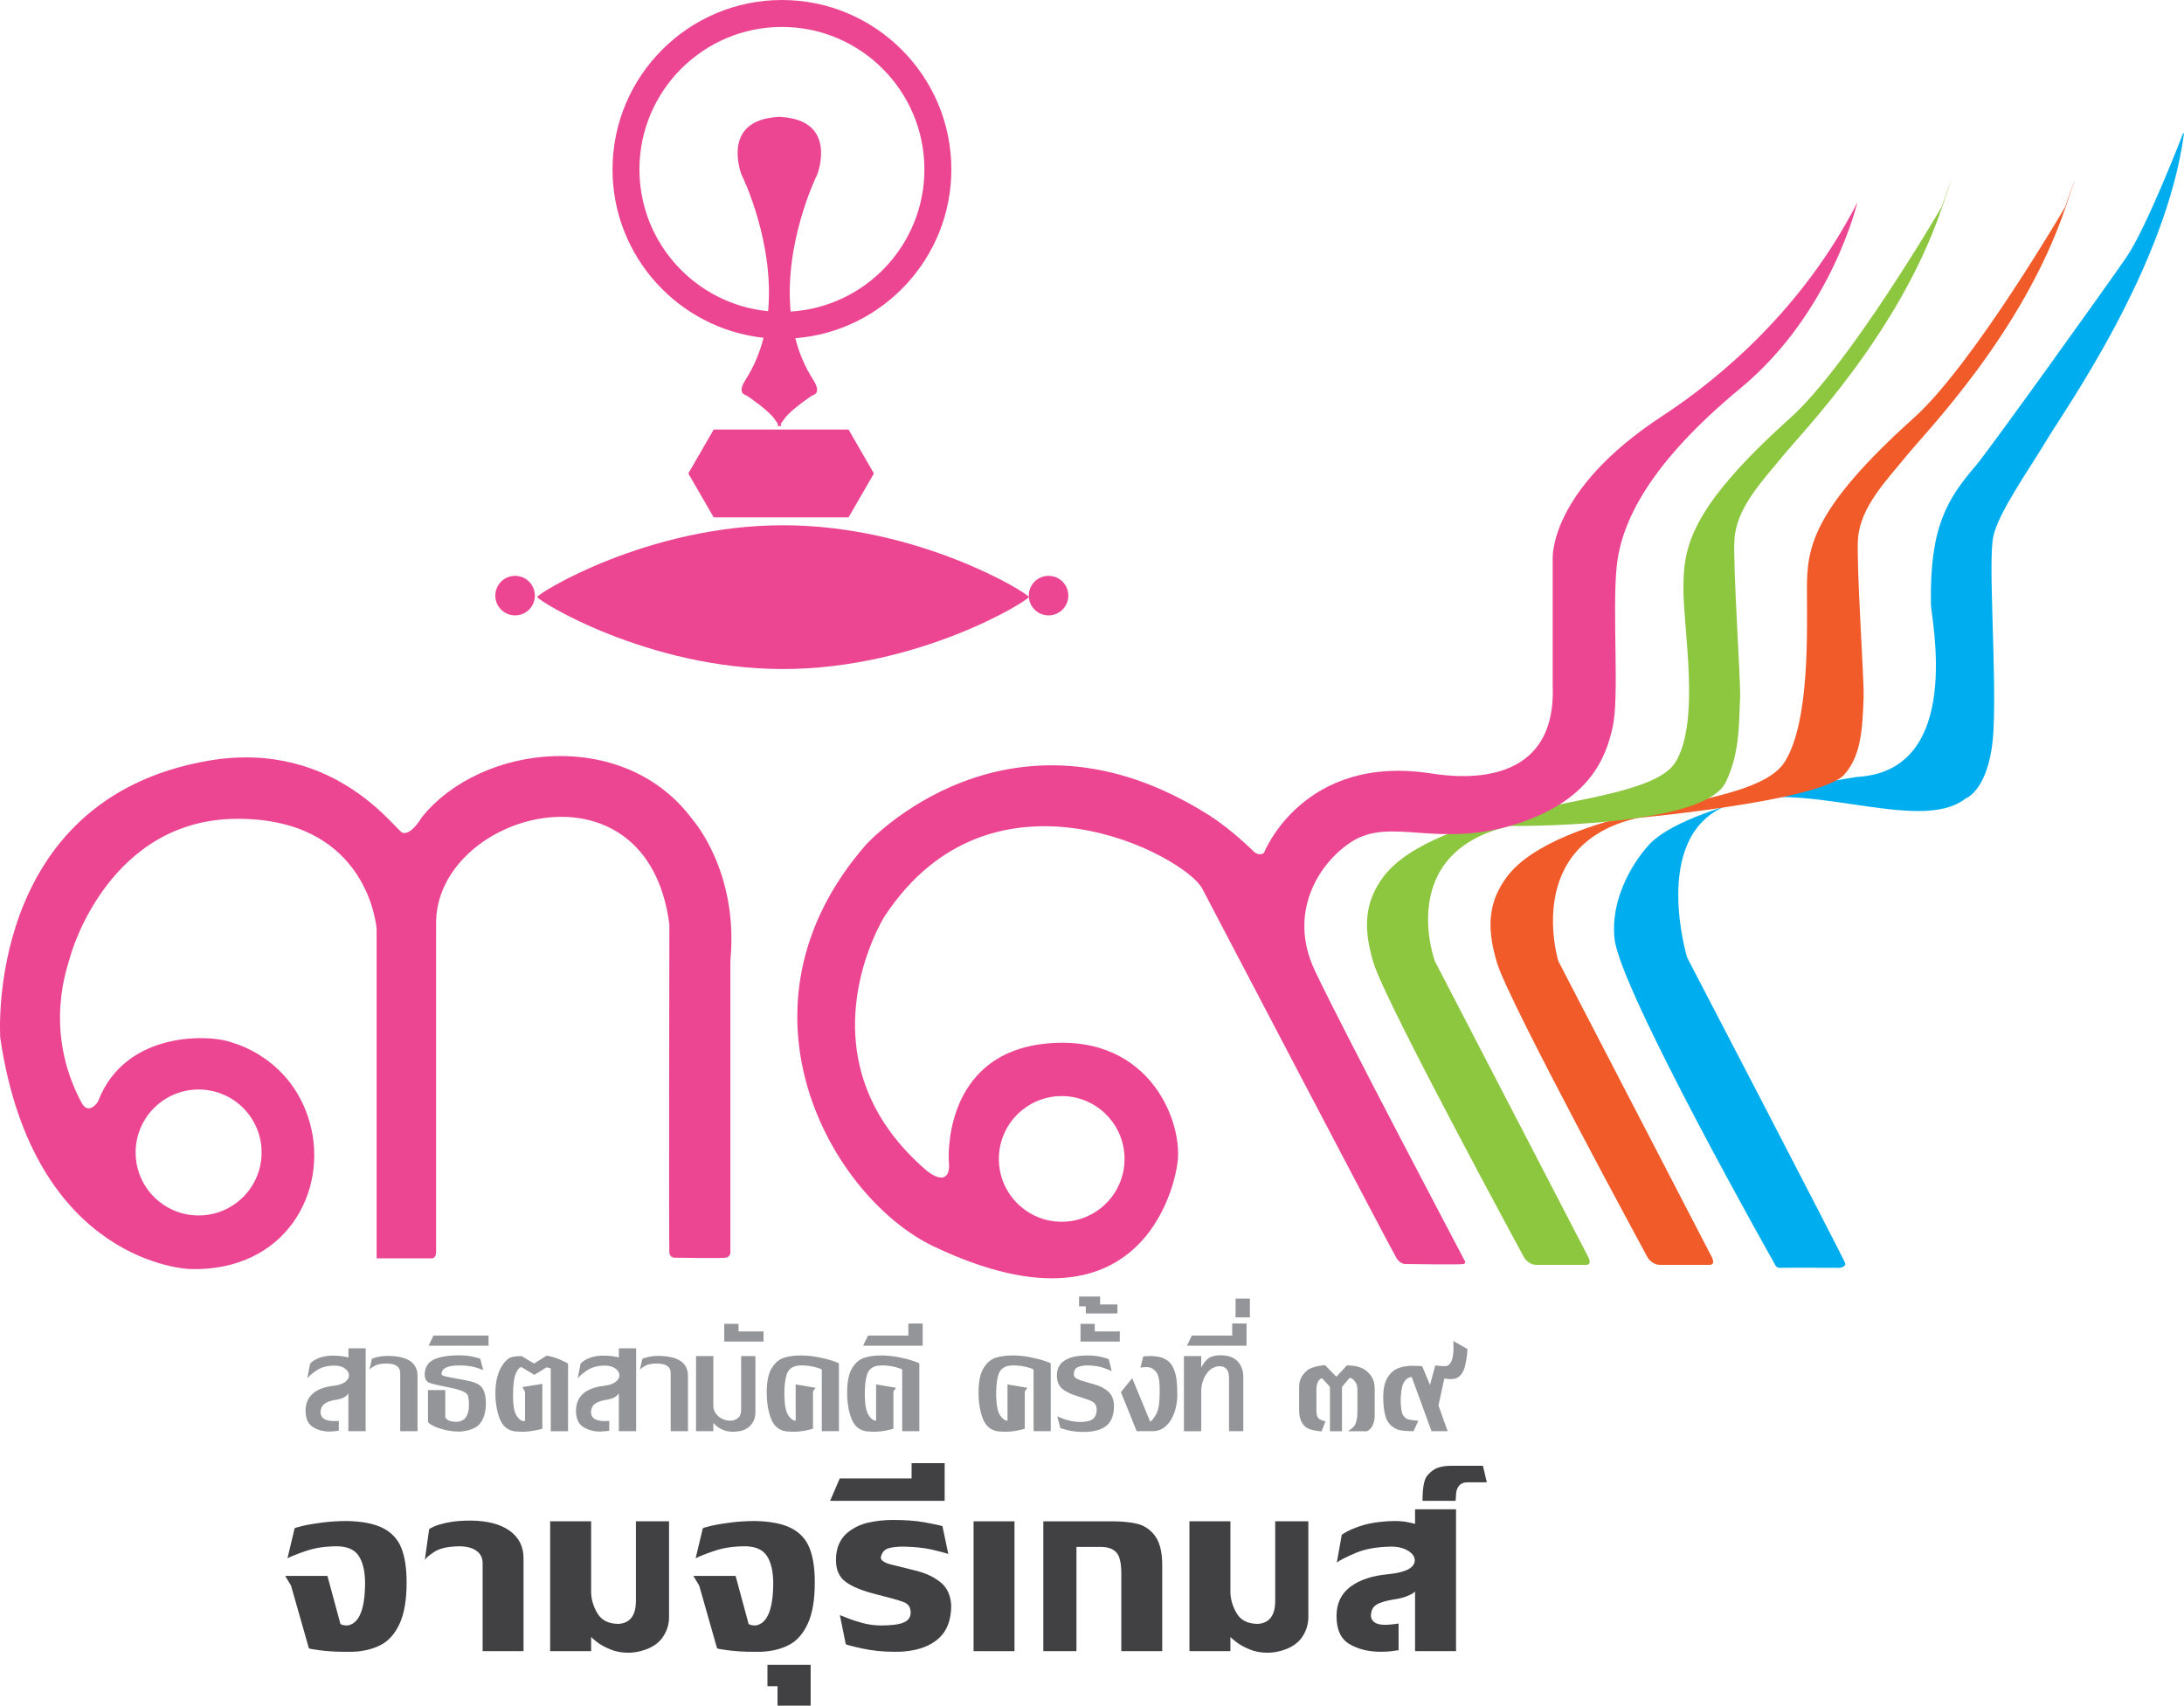 <?xml version="1.0" encoding="utf-8"?>
<!-- Generator: Adobe Illustrator 16.0.0, SVG Export Plug-In . SVG Version: 6.00 Build 0)  -->
<!DOCTYPE svg PUBLIC "-//W3C//DTD SVG 1.1//EN" "http://www.w3.org/Graphics/SVG/1.1/DTD/svg11.dtd">
<svg version="1.1" id="Layer_1" xmlns="http://www.w3.org/2000/svg" xmlns:xlink="http://www.w3.org/1999/xlink" x="0px" y="0px"
	 width="166.443px" height="130px" viewBox="241.142 191.487 166.443 130" enable-background="new 241.142 191.487 166.443 130"
	 xml:space="preserve">
<g id="Layer_3">
	<g enable-background="new    ">
		<path fill="#939598" d="M269.007,300.569h-1.315v-2.893c0.002,0,0.004,0.002,0.004,0.004c0,0.01-0.026,0.045-0.077,0.105
			c-0.061,0.074-0.162,0.149-0.304,0.224s-0.337,0.131-0.584,0.168c-0.371,0.056-0.657,0.156-0.858,0.304
			c-0.202,0.147-0.303,0.38-0.303,0.7c0.044,0.41,0.388,0.615,1.032,0.615c0.058,0,0.127-0.003,0.207-0.007
			c0.079-0.005,0.13-0.007,0.154-0.007v0.744c-0.049,0.01-0.132,0.022-0.25,0.037c-0.118,0.015-0.264,0.026-0.438,0.033
			c-0.492,0-0.923-0.116-1.292-0.348c-0.369-0.232-0.554-0.651-0.554-1.258c0.007-0.555,0.195-0.987,0.563-1.299
			c0.368-0.311,0.878-0.503,1.528-0.575c0.41-0.049,0.716-0.147,0.917-0.297c0.2-0.149,0.3-0.318,0.3-0.507
			c0-0.198-0.102-0.372-0.306-0.521s-0.465-0.224-0.782-0.224c-0.566,0-1.026,0.122-1.38,0.365c-0.353,0.244-0.59,0.447-0.711,0.61
			l0.214-1.102c0-0.021,0.062-0.082,0.185-0.184s0.31-0.198,0.56-0.292c0.25-0.093,0.564-0.146,0.944-0.157
			c0.336,0,0.606,0.019,0.811,0.055c0.205,0.035,0.347,0.065,0.423,0.089v-0.699h1.315L269.007,300.569L269.007,300.569z"/>
		<path fill="#939598" d="M272.961,296.358v4.211h-1.318v-4.428c0-0.487-0.353-0.73-1.06-0.73c-0.392,0-0.69,0.059-0.895,0.178
			c-0.206,0.119-0.337,0.218-0.396,0.297l0.189-0.817c0-0.028,0.123-0.074,0.369-0.137s0.509-0.098,0.789-0.104
			C272.187,294.827,272.961,295.338,272.961,296.358z"/>
		<path fill="#939598" d="M276.799,297.849c-0.077-0.233-0.511-0.429-1.301-0.586c-0.791-0.157-1.32-0.279-1.589-0.367
			c-0.27-0.088-0.404-0.323-0.404-0.708c0.044-0.518,0.267-0.873,0.668-1.064c0.401-0.193,0.908-0.302,1.521-0.327
			c0.04,0,0.094-0.003,0.165-0.007c0.07-0.005,0.12-0.007,0.15-0.007c0.455,0,0.829,0.031,1.124,0.096s0.499,0.118,0.61,0.163
			l0.227,0.874c-0.114-0.061-0.329-0.136-0.643-0.226c-0.315-0.09-0.711-0.135-1.189-0.135c-0.898,0-1.347,0.221-1.347,0.661
			c0,0.065,0.086,0.12,0.257,0.164c0.171,0.045,0.464,0.102,0.879,0.174c0.415,0.07,0.764,0.141,1.047,0.209
			c0.283,0.069,0.5,0.154,0.652,0.254c0.363,0.233,0.545,0.706,0.545,1.42c0,0.408-0.062,0.771-0.185,1.087
			c-0.14,0.359-0.358,0.618-0.654,0.778c-0.296,0.16-0.67,0.259-1.123,0.296c-0.431,0-0.833-0.048-1.208-0.143
			c-0.374-0.094-0.675-0.204-0.902-0.328c-0.227-0.125-0.341-0.221-0.341-0.289v-2.405h1.318v2.063c0,0.052,0.062,0.121,0.184,0.209
			c0.123,0.087,0.328,0.137,0.617,0.148c0.669,0,1.004-0.435,1.004-1.305C276.883,298.272,276.855,298.04,276.799,297.849z"/>
		<path fill="#939598" d="M273.805,294.051l0.374-0.773h4.196v0.773H273.805z"/>
		<path fill="#939598" d="M282.801,294.81c0.042,0,0.171,0.027,0.386,0.082s0.397,0.113,0.543,0.177
			c0.469,0.205,0.703,0.325,0.703,0.36v5.141h-1.318v-4.784l-0.314-0.088l-0.93,0.573l-0.99-0.587c-0.145,0-0.288,0.165-0.43,0.495
			c-0.142,0.33-0.213,0.904-0.213,1.726c0.007,0.713,0.098,1.207,0.273,1.481c0.175,0.273,0.355,0.41,0.542,0.41
			c0.068,0,0.102-0.009,0.102-0.027v-2.193l-0.199-0.374l1.518-0.241v3.41c0,0.019-0.175,0.063-0.526,0.134
			c-0.351,0.071-0.706,0.106-1.065,0.106c-0.114,0-0.276-0.009-0.486-0.027c-0.557-0.072-0.947-0.393-1.169-0.96
			s-0.334-1.245-0.334-2.033c0.021-1.173,0.345-2.018,0.972-2.535c0.177-0.143,0.521-0.214,1.031-0.214l0.944,0.57L282.801,294.81z"
			/>
		<path fill="#939598" d="M289.619,300.569h-1.315v-2.893c0.002,0,0.003,0.002,0.003,0.004c0,0.01-0.025,0.045-0.077,0.105
			c-0.061,0.074-0.162,0.149-0.304,0.224c-0.143,0.074-0.337,0.131-0.584,0.168c-0.371,0.056-0.657,0.156-0.859,0.304
			s-0.302,0.38-0.302,0.7c0.044,0.41,0.388,0.615,1.032,0.615c0.058,0,0.127-0.003,0.206-0.007c0.08-0.005,0.131-0.007,0.154-0.007
			v0.744c-0.049,0.01-0.133,0.022-0.25,0.037s-0.264,0.026-0.438,0.033c-0.492,0-0.923-0.116-1.292-0.348
			c-0.37-0.232-0.554-0.651-0.554-1.258c0.007-0.555,0.195-0.987,0.563-1.299c0.368-0.311,0.877-0.503,1.528-0.575
			c0.41-0.049,0.716-0.147,0.916-0.297c0.201-0.149,0.301-0.318,0.301-0.507c0-0.198-0.102-0.372-0.306-0.521
			c-0.204-0.149-0.464-0.224-0.781-0.224c-0.566,0-1.026,0.122-1.379,0.365c-0.353,0.244-0.591,0.447-0.712,0.61l0.213-1.102
			c0-0.021,0.062-0.082,0.186-0.184s0.31-0.198,0.56-0.292c0.25-0.093,0.564-0.146,0.944-0.157c0.336,0,0.606,0.019,0.812,0.055
			c0.206,0.035,0.346,0.065,0.423,0.089v-0.699h1.315V300.569L289.619,300.569z"/>
		<path fill="#939598" d="M293.573,296.358v4.211h-1.318v-4.428c0-0.487-0.353-0.73-1.06-0.73c-0.392,0-0.69,0.059-0.895,0.178
			s-0.337,0.218-0.396,0.297l0.189-0.817c0-0.028,0.123-0.074,0.369-0.137c0.246-0.063,0.508-0.098,0.788-0.104
			C292.799,294.827,293.573,295.338,293.573,296.358z"/>
		<path fill="#939598" d="M294.187,294.841h1.319v3.822c0,0.175,0.056,0.35,0.167,0.522c0.112,0.174,0.269,0.314,0.47,0.422
			s0.429,0.161,0.68,0.161c0.231-0.007,0.422-0.079,0.574-0.216c0.151-0.136,0.227-0.333,0.227-0.589v-4.123h1.088v4.28
			c0,0.388-0.113,0.71-0.339,0.969s-0.523,0.419-0.892,0.479c-0.17,0.027-0.328,0.041-0.472,0.041c-0.304,0-0.563-0.048-0.78-0.146
			c-0.217-0.098-0.394-0.209-0.531-0.336c-0.128-0.116-0.193-0.179-0.193-0.188v0.63h-1.318L294.187,294.841L294.187,294.841z"/>
		<path fill="#939598" d="M299.33,292.963v0.773h-2.993v-1.347h1.088v0.573H299.33z"/>
		<path fill="#939598" d="M303.77,295.887c0-0.047-0.168-0.113-0.505-0.201s-0.67-0.131-0.999-0.131
			c-0.24,0-0.431,0.024-0.573,0.073c-0.31,0.107-0.514,0.327-0.612,0.659c-0.098,0.332-0.152,0.753-0.161,1.261v0.356
			c0.019,0.706,0.119,1.194,0.303,1.462c0.183,0.269,0.369,0.402,0.558,0.402v-2.767l1.518,0.259l-0.199,0.272v2.837
			c0,0.019-0.167,0.063-0.502,0.135c-0.334,0.07-0.679,0.106-1.034,0.106c-0.114,0-0.276-0.01-0.486-0.028
			c-0.558-0.071-0.947-0.391-1.17-0.956c-0.223-0.565-0.334-1.235-0.334-2.01c0-0.829,0.128-1.449,0.383-1.86
			c0.255-0.41,0.566-0.673,0.934-0.788s0.792-0.173,1.274-0.173c0.443,0,0.884,0.043,1.324,0.129
			c0.439,0.087,0.813,0.182,1.123,0.287c0.309,0.104,0.463,0.171,0.463,0.199v5.158h-1.304L303.77,295.887L303.77,295.887z"/>
		<path fill="#939598" d="M309.899,295.887c0-0.047-0.168-0.113-0.505-0.201s-0.669-0.131-0.998-0.131
			c-0.24,0-0.432,0.024-0.574,0.073c-0.31,0.107-0.514,0.327-0.612,0.659c-0.098,0.332-0.151,0.753-0.161,1.261v0.356
			c0.019,0.706,0.119,1.194,0.302,1.462c0.183,0.269,0.369,0.402,0.558,0.402v-2.767l1.518,0.259l-0.199,0.272v2.837
			c0,0.019-0.167,0.063-0.502,0.135c-0.334,0.07-0.679,0.106-1.033,0.106c-0.114,0-0.276-0.01-0.486-0.028
			c-0.557-0.071-0.947-0.391-1.17-0.956s-0.334-1.235-0.334-2.01c0-0.829,0.128-1.449,0.383-1.86
			c0.255-0.41,0.566-0.673,0.934-0.788c0.367-0.115,0.792-0.173,1.274-0.173c0.443,0,0.884,0.043,1.324,0.129
			c0.439,0.087,0.813,0.182,1.123,0.287c0.309,0.104,0.463,0.171,0.463,0.199v5.158h-1.305L309.899,295.887L309.899,295.887z"/>
		<path fill="#939598" d="M306.918,294.051l0.374-0.773h3.077v-0.916h1.091v1.689H306.918z"/>
		<path fill="#939598" d="M319.911,295.887c0-0.047-0.168-0.113-0.505-0.201s-0.669-0.131-0.999-0.131
			c-0.24,0-0.431,0.024-0.573,0.073c-0.31,0.107-0.514,0.327-0.612,0.659c-0.098,0.332-0.152,0.753-0.161,1.261v0.356
			c0.019,0.706,0.12,1.194,0.303,1.462c0.183,0.269,0.369,0.402,0.558,0.402v-2.767l1.518,0.259l-0.199,0.272v2.837
			c0,0.019-0.167,0.063-0.502,0.135c-0.334,0.07-0.679,0.106-1.033,0.106c-0.114,0-0.276-0.01-0.486-0.028
			c-0.557-0.071-0.947-0.391-1.17-0.956s-0.334-1.235-0.334-2.01c0-0.829,0.128-1.449,0.383-1.86
			c0.255-0.41,0.566-0.673,0.934-0.788s0.792-0.173,1.275-0.173c0.443,0,0.884,0.043,1.324,0.129
			c0.439,0.087,0.813,0.182,1.123,0.287c0.309,0.104,0.463,0.171,0.463,0.199v5.158h-1.304L319.911,295.887L319.911,295.887z"/>
		<path fill="#939598" d="M326.04,298.594c0,0.691-0.168,1.189-0.504,1.492c-0.336,0.304-0.813,0.479-1.431,0.524
			c-0.096,0.01-0.234,0.015-0.416,0.015c-0.429,0-0.827-0.046-1.194-0.138c-0.367-0.092-0.551-0.151-0.551-0.177l-0.23-0.874
			c0.002,0,0.091,0.037,0.268,0.112c0.176,0.074,0.387,0.143,0.633,0.206c0.246,0.063,0.519,0.101,0.82,0.112
			c0.49,0,0.827-0.081,1.011-0.241c0.184-0.161,0.276-0.396,0.276-0.703c-0.007-0.299-0.119-0.503-0.336-0.614
			c-0.217-0.11-0.589-0.246-1.117-0.405c-0.528-0.16-0.924-0.353-1.187-0.577s-0.395-0.571-0.395-1.04
			c0.014-0.485,0.197-0.845,0.55-1.079s0.81-0.366,1.369-0.396c0.04,0,0.097-0.003,0.171-0.008c0.075-0.004,0.132-0.007,0.171-0.007
			c0.448,0,0.814,0.036,1.102,0.106c0.287,0.071,0.483,0.132,0.591,0.181l0.228,0.916c-0.114-0.07-0.328-0.158-0.644-0.266
			c-0.314-0.107-0.711-0.167-1.189-0.179c-0.326,0-0.584,0.047-0.774,0.141c-0.19,0.093-0.285,0.28-0.285,0.563
			c0.007,0.185,0.181,0.329,0.521,0.436c0.34,0.105,0.704,0.213,1.091,0.321s0.72,0.282,0.999,0.52S326.017,298.125,326.04,298.594z
			"/>
		<path fill="#939598" d="M326.482,292.963v0.773h-2.993v-1.347h1.087v0.573H326.482z"/>
		<path fill="#939598" d="M328.258,294.897c0-0.038,0.177-0.057,0.531-0.057c0.39,0,0.709,0.048,0.958,0.144
			c0.326,0.126,0.571,0.332,0.734,0.617s0.269,0.606,0.314,0.964c0.047,0.356,0.07,0.784,0.07,1.283
			c-0.005,0.442-0.078,0.874-0.221,1.294c-0.142,0.419-0.356,0.762-0.643,1.028c-0.287,0.266-0.63,0.398-1.028,0.398h-1.203
			l-1.203-2.979l0.861-1.06l1.374,3.322c0.118-0.068,0.268-0.258,0.447-0.57s0.27-0.828,0.27-1.549v-0.459
			c0-0.368-0.037-0.674-0.11-0.917c-0.073-0.244-0.229-0.435-0.464-0.572c-0.112-0.067-0.27-0.102-0.472-0.102
			c-0.101,0-0.196,0.007-0.287,0.021l-0.129,0.024L328.258,294.897z"/>
		<path fill="#939598" d="M332.688,294.841v0.902c0.049-0.161,0.184-0.361,0.403-0.602c0.221-0.24,0.578-0.36,1.072-0.36
			c0.575,0,1.009,0.155,1.298,0.464s0.433,0.708,0.433,1.197v4.127h-1.087v-4.053c0-0.59-0.234-0.892-0.703-0.902
			c-0.279,0-0.528,0.093-0.744,0.279c-0.218,0.187-0.383,0.429-0.499,0.728c-0.115,0.299-0.173,0.603-0.173,0.913v3.035h-1.318
			v-5.729H332.688L332.688,294.841z"/>
		<path fill="#939598" d="M331.599,294.051l0.374-0.773h3.077v-0.916h1.091v1.689H331.599z"/>
		<path fill="#939598" d="M341.856,300.583c-0.164-0.007-0.39-0.041-0.677-0.104c-0.288-0.062-0.507-0.175-0.656-0.341
			c-0.25-0.286-0.374-0.678-0.374-1.175v-1.79c0-0.479,0.2-0.889,0.602-1.231c0.145-0.123,0.362-0.222,0.652-0.294
			s0.531-0.108,0.726-0.108l0.856,0.874l0.805-0.86c0.725,0,1.26,0.173,1.605,0.518c0.188,0.189,0.321,0.383,0.398,0.581
			s0.115,0.434,0.115,0.706v2.063c0,0.233-0.053,0.468-0.157,0.703c-0.049,0.114-0.126,0.217-0.232,0.308
			c-0.105,0.091-0.177,0.136-0.212,0.136h-1.434c0.079-0.048,0.186-0.127,0.316-0.235c0.132-0.108,0.218-0.221,0.257-0.338
			c0.096-0.242,0.144-0.509,0.144-0.801v-1.805c0-0.205-0.038-0.373-0.115-0.503c-0.063-0.117-0.138-0.21-0.226-0.28
			c-0.087-0.069-0.16-0.104-0.219-0.104c-0.019,0-0.037,0.009-0.056,0.027l-0.56,0.658v3.382h-0.917v-3.382l-0.587-0.644
			c-0.133,0-0.242,0.086-0.328,0.259c-0.078,0.161-0.116,0.347-0.116,0.556v1.665c0,0.289,0.067,0.489,0.203,0.602
			c0.079,0.059,0.18,0.104,0.303,0.14c0.122,0.035,0.184,0.055,0.184,0.06L341.856,300.583z"/>
		<path fill="#939598" d="M351.468,300.569h-1.23l-1.504-4.127c-0.266,0-0.481,0.164-0.646,0.49c-0.134,0.284-0.2,0.771-0.2,1.458
			c0.024,0.329,0.053,0.572,0.088,0.731c0.035,0.158,0.131,0.306,0.287,0.443c0.098,0.082,0.284,0.138,0.56,0.168
			c0.215,0.026,0.345,0.038,0.392,0.038c0.014,0,0.021-0.001,0.021-0.003l-0.37,0.801c-0.65,0-1.09-0.058-1.318-0.172
			c-0.41-0.202-0.678-0.506-0.803-0.911c-0.125-0.404-0.187-0.923-0.187-1.555c0.006-0.398,0.051-0.735,0.134-1.012
			c0.082-0.276,0.233-0.536,0.453-0.778c0.35-0.37,0.907-0.556,1.675-0.556c0.478,0,0.717,0.019,0.717,0.056l0.588,1.402l0.401-1.49
			c0.063,0.01,0.17,0.022,0.318,0.037c0.149,0.016,0.32,0.023,0.511,0.023c0.373-0.099,0.56-0.563,0.56-1.393
			c0-0.1-0.003-0.212-0.007-0.336c-0.005-0.123-0.007-0.188-0.007-0.192l1.073,0.616c0,0.279-0.052,0.672-0.155,1.178
			s-0.314,0.845-0.631,1.015c-0.133,0.065-0.3,0.098-0.5,0.098c-0.091,0-0.19-0.007-0.298-0.021
			c-0.106-0.015-0.166-0.021-0.178-0.021l-0.444,2.05L351.468,300.569z"/>
	</g>
	<g enable-background="new    ">
		<path fill="#939598" d="M324.983,290.305v0.602h1.318v0.686h-2.409v-0.542h-0.514v-0.745H324.983L324.983,290.305z"/>
	</g>
	<g enable-background="new    ">
		<path fill="#939598" d="M336.396,290.462v1.431h-1.091v-1.431H336.396z"/>
	</g>
	<g enable-background="new    ">
		<path fill="#414042" d="M266.094,311.593l0.991,3.661c0.016,0.02,0.065,0.045,0.148,0.075c0.082,0.03,0.214,0.045,0.396,0.045
			c0.89-0.145,1.335-1.24,1.335-3.286c-0.012-0.878-0.175-1.553-0.489-2.024c-0.314-0.471-0.86-0.713-1.637-0.725
			c-0.878,0-1.658,0.114-2.341,0.345c-0.683,0.229-1.166,0.421-1.447,0.573l0.543-2.277c0-0.032,0.203-0.097,0.61-0.193
			s0.915-0.184,1.523-0.26c0.608-0.076,1.226-0.114,1.854-0.114c1.172,0.023,2.089,0.205,2.752,0.543
			c0.663,0.339,1.127,0.842,1.396,1.511c0.268,0.668,0.402,1.543,0.402,2.622c0,1.337-0.179,2.39-0.538,3.159
			s-0.84,1.31-1.444,1.619c-0.604,0.311-1.313,0.481-2.126,0.514h-0.592c-0.685,0-1.314-0.037-1.888-0.112
			c-0.574-0.074-0.861-0.127-0.861-0.16l-1.359-4.772l-0.447-0.742H266.094z"/>
		<path fill="#414042" d="M281.04,310.257v7.074h-3.117v-6.706c0-0.402-0.158-0.718-0.475-0.945
			c-0.316-0.228-0.769-0.341-1.356-0.341c-0.822,0.021-1.431,0.156-1.828,0.41c-0.397,0.254-0.646,0.464-0.746,0.629l0.326-2.326
			c0-0.032,0.124-0.104,0.372-0.218c0.248-0.112,0.605-0.216,1.073-0.311c0.467-0.095,1.041-0.143,1.722-0.143
			c1.277,0.013,2.268,0.271,2.973,0.776C280.688,308.663,281.04,309.363,281.04,310.257z"/>
		<path fill="#414042" d="M290.125,317.283c-0.371,0.112-0.741,0.169-1.112,0.169c-0.491,0-0.943-0.084-1.356-0.253
			c-0.413-0.17-0.747-0.353-1.003-0.551c-0.256-0.197-0.41-0.332-0.462-0.404v1.087h-3.123v-9.896h3.123v5.365
			c0,0.556,0.158,1.104,0.475,1.643c0.316,0.54,0.859,0.81,1.628,0.81c0.874-0.064,1.311-0.65,1.311-1.758v-6.06h2.525v7.298
			c0,0.556-0.161,1.068-0.483,1.537C291.326,316.74,290.818,317.078,290.125,317.283z"/>
	</g>
	<g enable-background="new    ">
		<path fill="#414042" d="M297.201,311.593l0.99,3.661c0.016,0.02,0.065,0.045,0.148,0.075c0.082,0.03,0.214,0.045,0.396,0.045
			c0.89-0.145,1.335-1.24,1.335-3.286c-0.012-0.878-0.175-1.553-0.489-2.024c-0.314-0.471-0.86-0.713-1.637-0.725
			c-0.878,0-1.658,0.114-2.341,0.345c-0.683,0.229-1.165,0.421-1.447,0.573l0.544-2.277c0-0.032,0.203-0.097,0.61-0.193
			s0.915-0.184,1.523-0.26c0.608-0.076,1.226-0.114,1.854-0.114c1.172,0.023,2.089,0.205,2.752,0.543
			c0.663,0.339,1.127,0.842,1.396,1.511c0.268,0.668,0.402,1.543,0.402,2.622c0,1.337-0.18,2.39-0.538,3.159
			s-0.839,1.31-1.444,1.619c-0.604,0.311-1.313,0.481-2.126,0.514h-0.592c-0.685,0-1.314-0.037-1.888-0.112
			c-0.574-0.074-0.861-0.127-0.861-0.16l-1.359-4.772l-0.447-0.742H297.201z"/>
	</g>
	<g enable-background="new    ">
		<path fill="#414042" d="M299.629,318.371h3.293v3.116h-2.525v-1.485h-0.768V318.371z"/>
	</g>
	<g enable-background="new    ">
		<path fill="#414042" d="M313.635,313.84c0,1.107-0.317,1.946-0.951,2.516c-0.634,0.57-1.513,0.904-2.637,1
			c-0.181,0.017-0.437,0.024-0.767,0.024c-0.862,0-1.691-0.088-2.489-0.263s-1.196-0.285-1.196-0.329l-0.447-2.205
			c0.012,0,0.197,0.072,0.553,0.218c0.356,0.145,0.754,0.275,1.193,0.392c0.439,0.117,0.896,0.178,1.372,0.182
			c0.809,0,1.391-0.075,1.746-0.227c0.354-0.15,0.532-0.403,0.532-0.758c0-0.399-0.179-0.666-0.538-0.801s-1.054-0.331-2.087-0.589
			c-1.033-0.258-1.802-0.568-2.308-0.934c-0.505-0.364-0.758-0.919-0.758-1.664c0-0.262,0.016-0.467,0.048-0.616
			c0.112-0.636,0.398-1.139,0.858-1.507c0.459-0.369,0.987-0.619,1.583-0.749c0.596-0.132,1.218-0.197,1.867-0.197
			c0.922,0,1.713,0.059,2.371,0.176s1.121,0.216,1.386,0.296l0.447,2.126c-0.233-0.088-0.646-0.199-1.235-0.335
			c-0.59-0.135-1.308-0.213-2.154-0.232c-0.531,0-0.937,0.048-1.217,0.145c-0.28,0.097-0.46,0.32-0.541,0.671
			c0,0.233,0.267,0.418,0.801,0.553c0.533,0.135,1.166,0.292,1.897,0.471c0.731,0.18,1.348,0.472,1.852,0.876
			C313.317,312.483,313.591,313.07,313.635,313.84z"/>
	</g>
	<g enable-background="new    ">
		<path fill="#414042" d="M304.404,305.877l0.737-1.709h5.474v-1.166h2.519v2.875H304.404z"/>
		<path fill="#414042" d="M315.338,317.332v-9.896h3.118v9.896H315.338z"/>
		<path fill="#414042" d="M320.654,317.332v-9.896h5.226c0.704,0,1.322,0.057,1.854,0.172c0.531,0.114,0.977,0.386,1.335,0.813
			c0.431,0.508,0.646,1.283,0.646,2.325v6.586h-3.117v-5.915c0-0.607-0.074-1.069-0.224-1.384c-0.226-0.431-0.672-0.646-1.341-0.646
			h-1.855v7.944L320.654,317.332L320.654,317.332z"/>
		<path fill="#414042" d="M338.844,317.283c-0.37,0.112-0.741,0.169-1.111,0.169c-0.491,0-0.943-0.084-1.356-0.253
			c-0.412-0.17-0.747-0.353-1.003-0.551c-0.255-0.197-0.409-0.332-0.462-0.404v1.087h-3.123v-9.896h3.123v5.365
			c0,0.556,0.158,1.104,0.475,1.643c0.315,0.54,0.858,0.81,1.628,0.81c0.874-0.064,1.311-0.65,1.311-1.758v-6.06h2.525v7.298
			c0,0.556-0.161,1.068-0.482,1.537C340.044,316.74,339.537,317.078,338.844,317.283z"/>
	</g>
	<g enable-background="new    ">
		<path fill="#414042" d="M348.984,306.518h3.123v10.813h-3.123v-4.555h0.006c0,0.012-0.046,0.052-0.139,0.121
			c-0.109,0.08-0.288,0.169-0.538,0.266c-0.249,0.097-0.578,0.175-0.984,0.235c-0.601,0.097-1.035,0.231-1.305,0.405
			c-0.271,0.173-0.405,0.467-0.405,0.882c0.064,0.427,0.429,0.641,1.094,0.641c0.173,0,0.383-0.017,0.628-0.049
			c0.246-0.032,0.375-0.048,0.387-0.048v2.03c-0.101,0.02-0.273,0.045-0.52,0.075c-0.245,0.03-0.527,0.045-0.846,0.045
			c-0.914,0-1.704-0.193-2.368-0.58s-0.996-1.099-0.996-2.138c0-0.955,0.349-1.698,1.048-2.229c0.698-0.532,1.67-0.854,2.914-0.967
			c1.334-0.137,2-0.491,2-1.063c0-0.273-0.171-0.516-0.514-0.725c-0.342-0.21-0.773-0.314-1.292-0.314
			c-1.08,0.02-1.973,0.179-2.68,0.478c-0.707,0.298-1.191,0.543-1.453,0.736l0.375-2.103c0-0.023,0.126-0.105,0.377-0.244
			c0.252-0.139,0.593-0.282,1.021-0.429c0.429-0.147,0.927-0.253,1.495-0.317c0.423-0.048,0.802-0.072,1.136-0.072
			c0.281,0,0.536,0.016,0.762,0.048c0.225,0.032,0.491,0.089,0.797,0.169V306.518z"/>
	</g>
	<g enable-background="new    ">
		<path fill="#414042" d="M349.552,305.877c0-0.986,0.117-1.623,0.351-1.909c0.246-0.302,0.513-0.505,0.801-0.609
			s0.646-0.157,1.078-0.157h2.374l0.296,1.263h-1.504c-0.399,0-0.665,0.205-0.798,0.616c-0.027,0.116-0.046,0.277-0.054,0.483
			c-0.009,0.209-0.015,0.313-0.019,0.313H349.552L349.552,305.877z"/>
	</g>
</g>
<g id="Layer_2">
	<path fill="#00AEEF" d="M407.516,201.651c0,0-2.774,7.205-4.346,9.481c-1.572,2.277-10.461,14.689-11.45,15.844
		c-2.174,2.54-3.531,4.662-3.421,10.594c0.021,1.076,2.523,12.657-5.602,13.128c0,0-13.256,1.903-16.035,5.346
		c0,0-2.865,3.078-2.48,6.97s12.229,24.845,12.229,24.845s0.09,0.272,0.378,0.257c0.289-0.017,4.563,0,4.563,0
		s0.467-0.06,0.419-0.332s-12.051-23.315-12.051-23.315s-2.74-9.023,2.808-11.493c5.549-2.47,14.789,2.225,18.413-0.63
		c0,0,1.917-0.659,2.131-5.319c0.213-4.661-0.418-12.707-0.025-14.629c0.374-1.828,2.715-5.1,4.063-7.354
		c1.387-2.322,9.106-13.162,10.477-23.391"/>
	<path fill="#F15A29" d="M367.635,287.89h3.849c0,0,0.246-0.037,0.219-0.24c-0.026-0.203-0.074-0.294-0.074-0.294l-11.723-22.61
		c0,0-2.764-8.895,6.023-10.915c0,0,13.967-1.295,15.764-3.304c1.32-1.475,1.385-3.592,1.476-5.879
		c0.051-1.3-0.569-10.156-0.428-12.102c0.178-2.443,2.219-4.495,3.673-6.291c1.453-1.796,8.835-9.307,12.106-18.854
		c1.66-4.846,0-0.128,0-0.128s-6.992,11.994-11.514,16.057c-7.803,7.009-8.157,9.942-8.157,13.063c0,3.122,0.236,9.997-1.656,13.107
		c-1.245,2.047-5.436,2.761-10.83,3.912c-3.54,0.756-8.478,2.325-10.391,4.918c-1.24,1.681-1.668,3.549-0.728,6.585
		c0.941,3.036,11.461,22.407,11.461,22.407S367.02,287.875,367.635,287.89"/>
	<path fill="#8DC63F" d="M358.223,287.89h3.849c0,0,0.246-0.037,0.219-0.24c-0.026-0.203-0.075-0.294-0.075-0.294l-11.722-22.61
		c0,0-3.068-8.289,5.719-10.31c0,0,14.698,0.188,16.431-3.304c1.043-2.101,1.021-4.197,1.112-6.484
		c0.052-1.3-0.568-10.156-0.427-12.102c0.178-2.443,2.219-4.495,3.672-6.291c1.454-1.796,8.835-9.307,12.106-18.854
		c1.661-4.846,0-0.128,0-0.128s-6.991,11.994-11.514,16.057c-7.802,7.009-8.156,9.942-8.156,13.063
		c0,3.122,1.293,10.06-0.599,13.171c-1.246,2.047-6.494,2.697-11.888,3.849c-3.54,0.756-8.478,2.325-10.391,4.918
		c-1.241,1.681-1.668,3.549-0.728,6.585s11.46,22.407,11.46,22.407S357.607,287.875,358.223,287.89"/>
	<g>
		<path fill="#EC4693" d="M273.298,253.764c-0.893,1.438-1.422,1.197-1.422,1.197c-0.299,0.3-4.939-7.205-14.859-5.494
			c-17.128,2.953-15.854,21.135-15.854,21.135c2.555,17.308,14.464,17.607,14.464,17.607c7.291,0.213,10.583-5.934,9.129-11.141
			c-1.39-4.979-5.858-6.093-5.858-6.093c-1.583-0.663-8.142-1.007-10.255,4.385c-0.06,0.212-0.772,1.139-1.291,0.164
			c-2.994-5.623-0.986-10.559-0.874-11.064c0.111-0.502,3.055-10.57,12.783-10.567c10.029,0.002,10.583,8.402,10.583,8.402v25.101
			h4.199c0.369-0.021,0.334-0.51,0.334-0.51v-24.891c-0.197-8.502,16.1-13.234,17.778-0.037c0,0-0.048,24.663,0,25.016
			s0.361,0.369,0.361,0.369s3.568,0.063,3.937,0c0.369-0.064,0.353-0.417,0.353-0.417v-22.236
			c0.642-6.777-2.865-10.712-2.865-10.712C288.767,246.922,277.839,248.141,273.298,253.764z M256.279,274.525
			c2.651,0,4.8,2.148,4.8,4.8c0,2.65-2.149,4.8-4.8,4.8s-4.8-2.149-4.8-4.8C251.479,276.674,253.628,274.525,256.279,274.525z"/>
		<path fill="#EC4693" d="M299.333,217.232c-0.281,1.099-0.721,2.18-1.372,3.198c-0.716,1.12,0.054,1.152,0.128,1.232
			c0,0,1.587,1.058,2.077,1.756c0.121,0.172,0.201,0.287,0.254,0.363v0.19c0.042,0.015,0.085-0.011,0.118-0.037
			c0.032,0.026,0.076,0.052,0.117,0.037v-0.19c0.053-0.076,0.134-0.191,0.254-0.363c0.489-0.698,2.077-1.756,2.077-1.756
			c0.075-0.08,0.844-0.112,0.128-1.232c-0.645-1.009-1.082-2.078-1.363-3.165c6.645-0.521,11.894-6.091,11.894-12.867
			c0-7.119-5.792-12.911-12.911-12.911s-12.911,5.792-12.911,12.911C287.822,211.045,292.87,216.532,299.333,217.232z
			 M300.733,193.54c5.987,0,10.858,4.871,10.858,10.858c0,5.764-4.515,10.492-10.194,10.836c-0.497-5.199,1.899-10.204,2.025-10.436
			c0.121-0.321,1.463-4.154-2.768-4.395v-0.013c-0.041,0.001-0.078,0.005-0.117,0.007c-0.04-0.002-0.077-0.006-0.118-0.007v0.013
			c-4.231,0.241-2.887,4.075-2.767,4.396c0.127,0.233,2.513,5.218,2.028,10.405c-5.495-0.531-9.806-5.174-9.806-10.807
			C289.875,198.411,294.746,193.54,300.733,193.54z"/>
		<path fill="#EC4693" d="M319.545,236.988c0-0.256-8.386-5.468-18.729-5.468s-18.729,5.211-18.729,5.468s8.386,5.49,18.729,5.49
			S319.545,237.245,319.545,236.988z"/>
		<circle fill="#EC4693" cx="280.397" cy="236.883" r="1.507"/>
		<circle fill="#EC4693" cx="321.052" cy="236.883" r="1.507"/>
		<polygon fill="#EC4693" points="293.599,227.572 295.532,230.919 305.811,230.919 307.743,227.572 305.811,224.226 
			295.532,224.226 		"/>
		<path fill="#EC4693" d="M297.662,204.823c0,0-0.004-0.01-0.009-0.023C297.644,204.782,297.646,204.789,297.662,204.823z"/>
		<path fill="#EC4693" d="M303.422,204.799c-0.005,0.015-0.009,0.024-0.009,0.024C303.429,204.789,303.431,204.782,303.422,204.799z
			"/>
		<path fill="#EC4693" d="M367.813,223.203c-8.659,5.666-8.339,10.859-8.339,10.859v9.729c0.271,7.619-6.763,7.039-9.236,6.65
			c-9.793-1.54-12.765,6.04-12.765,6.04c-0.357,0.294-0.754-0.064-0.754-0.064s-1.674-1.684-3.458-2.812
			c-15.339-9.691-26.127,2.267-26.127,2.267c-10.904,12.508-2.566,26.94,5.174,30.617c16.718,7.943,18.537-6.157,18.537-6.157
			c0.577-2.983-1.862-10.013-9.825-9.322c-8.135,0.706-7.569,8.964-7.569,8.964c0.177,1.588-0.771,1.539-1.828,0.615
			c-9.781-8.553-3.079-19.243-3.079-19.243c8.21-12.529,22.92-4.618,24.219-2.138c0,0,14.501,27.698,14.812,28.179
			c0.311,0.481,0.697,0.437,0.697,0.437s4.174,0.068,4.406,0s0.081-0.265,0.081-0.265s-9.321-17.661-11.417-22.107
			c-2.096-4.447,0.342-8.21,2.779-9.793c3.021-1.96,6.554,0.547,12.572-1.368c5.645-1.796,6.842-5.089,7.354-7.397
			c0.514-2.31-0.042-8.724,0.3-12.188s2.522-7.911,9.45-13.641c6.927-5.73,8.895-14.154,8.895-14.154
			C378.588,214.95,372.299,220.267,367.813,223.203z M322.055,275.026c2.645,0,4.789,2.145,4.789,4.789
			c0,2.646-2.144,4.79-4.789,4.79s-4.789-2.145-4.789-4.79C317.266,277.171,319.41,275.026,322.055,275.026z"/>
	</g>
</g>
</svg>
